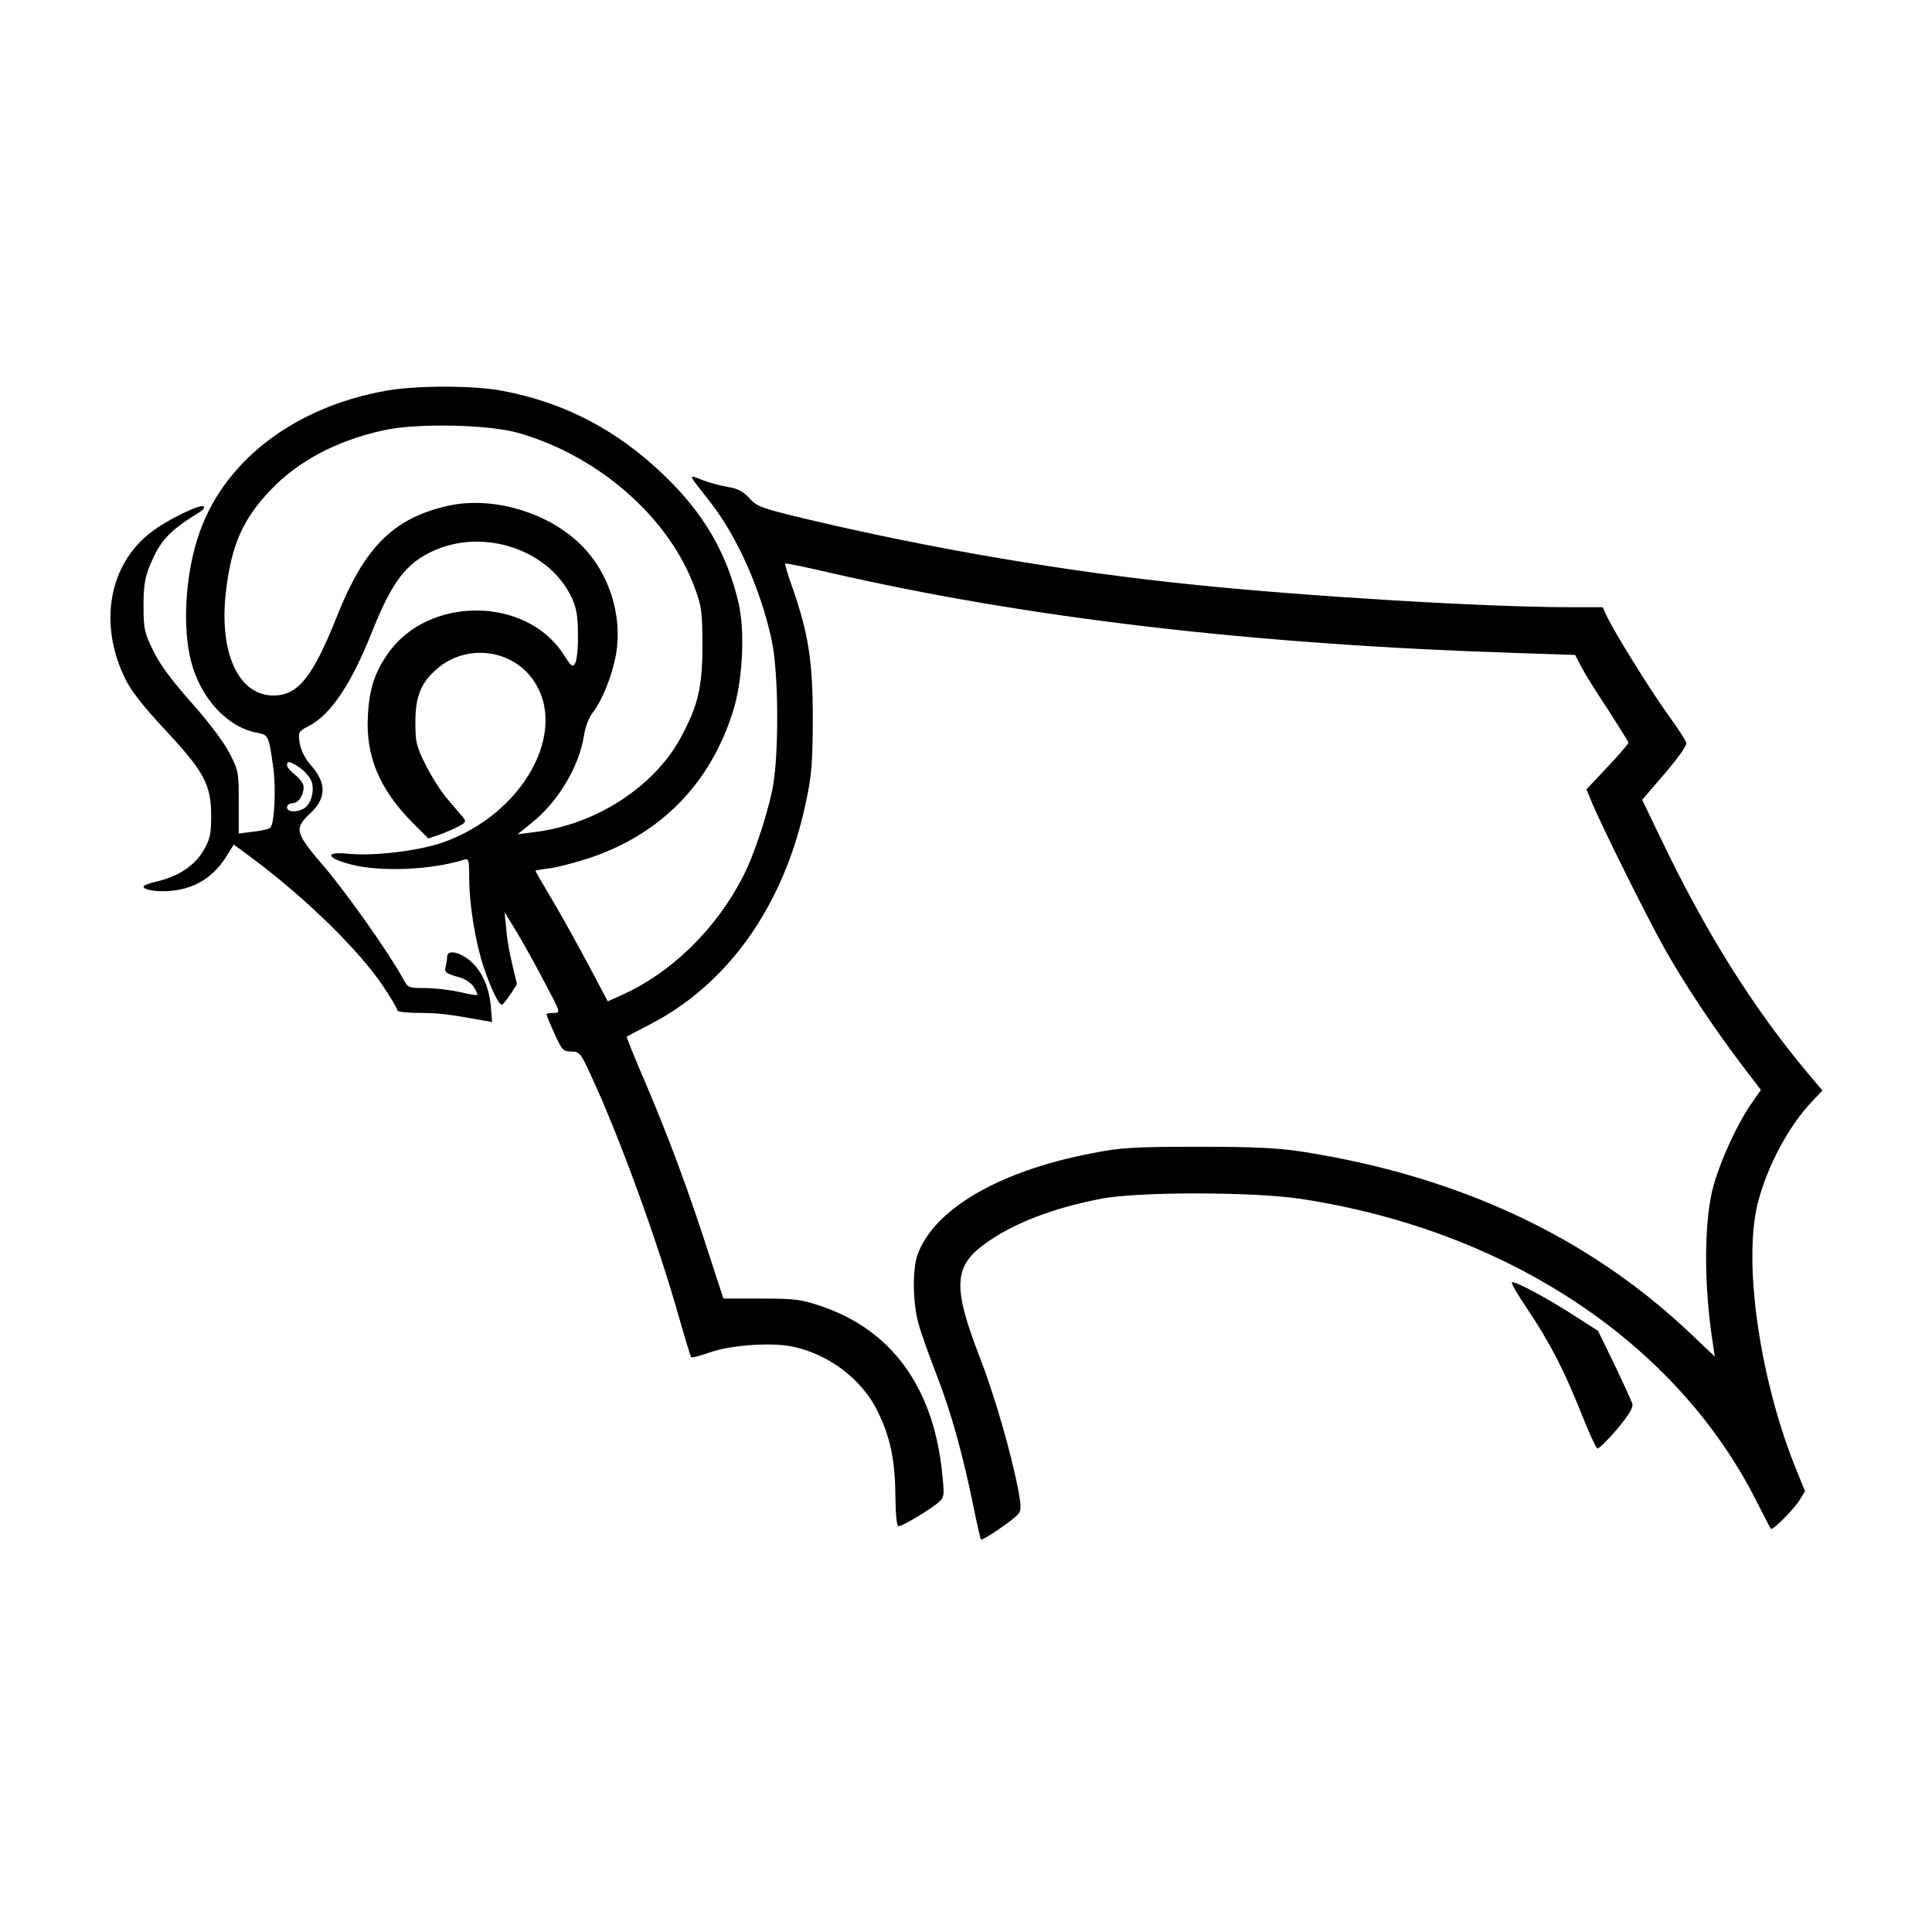 <?xml version="1.0" standalone="no"?>
<!DOCTYPE svg PUBLIC "-//W3C//DTD SVG 20010904//EN"
 "http://www.w3.org/TR/2001/REC-SVG-20010904/DTD/svg10.dtd">
<svg version="1.0" xmlns="http://www.w3.org/2000/svg"
 width="700pt" height="700pt" viewBox="0 0 700 700"
 preserveAspectRatio="xMidYMid meet">
<g transform="translate(0,700) scale(0.1,-0.1)"
fill="#000000" stroke="none">
<path d="M1397 5584 c-339 -61 -595 -262 -681 -534 -45 -141 -55 -325 -24
-445 34 -134 131 -240 240 -260 41 -8 42 -10 58 -126 10 -70 5 -195 -9 -216
-3 -6 -31 -13 -61 -16 l-55 -7 0 113 c0 108 -1 116 -33 177 -19 39 -76 114
-139 185 -72 81 -117 142 -139 190 -31 63 -34 77 -34 160 0 71 5 102 23 146
38 92 71 127 183 195 11 7 16 15 12 19 -10 11 -134 -49 -190 -93 -153 -116
-192 -331 -95 -530 21 -44 65 -100 144 -185 143 -153 168 -200 168 -312 0 -69
-4 -86 -28 -127 -32 -54 -88 -92 -166 -111 -28 -6 -51 -15 -51 -19 0 -13 51
-21 105 -15 87 9 154 53 202 135 l20 32 69 -51 c194 -145 385 -332 472 -462
29 -43 52 -83 52 -88 0 -5 35 -9 78 -9 69 0 104 -4 231 -27 l34 -6 -5 60 c-7
72 -36 133 -81 167 -40 30 -77 34 -77 9 0 -10 -3 -27 -6 -38 -4 -17 2 -22 40
-33 29 -7 51 -21 62 -37 9 -14 15 -27 13 -30 -2 -2 -31 3 -64 11 -33 7 -88 14
-123 14 -60 0 -64 1 -80 31 -51 94 -202 308 -286 407 -108 126 -112 139 -50
197 57 54 57 109 0 173 -21 24 -35 52 -40 79 -6 41 -5 43 32 62 80 41 155 152
232 347 71 177 122 244 222 289 185 83 422 1 501 -174 16 -35 21 -66 21 -131
1 -47 -4 -93 -10 -103 -9 -16 -14 -12 -43 33 -135 209 -488 211 -634 4 -49
-69 -69 -130 -74 -225 -9 -147 41 -267 161 -389 l58 -58 38 13 c21 7 52 21 70
30 28 15 30 18 18 33 -8 9 -33 39 -56 66 -24 27 -59 83 -80 125 -34 68 -37 83
-37 155 0 90 19 139 72 187 102 95 267 82 350 -28 140 -187 -31 -497 -330
-598 -89 -29 -249 -48 -339 -38 -83 8 -75 -16 13 -39 107 -28 292 -20 410 17
17 6 19 0 19 -67 0 -95 23 -235 53 -324 27 -79 54 -134 65 -134 4 0 18 17 31
37 l24 37 -17 72 c-10 40 -20 98 -22 131 l-6 58 43 -70 c23 -38 69 -121 101
-182 60 -113 60 -113 34 -113 -14 0 -26 -2 -26 -5 0 -3 13 -35 29 -70 27 -60
32 -65 61 -65 29 0 34 -5 70 -84 106 -228 243 -606 319 -875 23 -80 43 -147
46 -149 2 -2 32 6 67 18 78 27 221 37 300 21 132 -28 251 -118 308 -235 46
-94 63 -177 64 -303 1 -73 5 -113 12 -113 14 0 125 67 148 90 18 17 18 25 8
118 -35 301 -184 503 -435 589 -74 25 -95 28 -219 28 l-137 0 -57 175 c-71
220 -143 414 -229 615 -37 86 -66 157 -64 159 2 2 41 22 85 45 283 146 484
431 562 796 23 104 26 145 27 310 0 209 -16 311 -75 479 -16 44 -27 82 -25 84
2 2 72 -12 157 -32 723 -166 1535 -261 2494 -292 l211 -7 24 -46 c13 -25 57
-95 97 -155 39 -61 72 -113 72 -117 0 -4 -34 -44 -76 -88 l-76 -81 22 -53 c43
-100 199 -413 260 -522 72 -128 173 -280 276 -417 l74 -97 -37 -53 c-49 -72
-107 -198 -133 -288 -37 -126 -38 -367 -3 -584 l6 -41 -94 89 c-368 347 -837
565 -1399 653 -89 14 -175 18 -380 18 -232 0 -280 -3 -381 -23 -337 -64 -575
-202 -635 -369 -19 -56 -17 -177 5 -253 10 -36 40 -118 65 -183 51 -131 93
-281 131 -466 14 -69 27 -126 29 -129 6 -5 118 71 135 92 11 13 11 28 2 79
-28 147 -88 353 -144 497 -95 247 -91 322 21 403 101 74 246 130 423 164 136
26 555 25 724 -1 750 -115 1363 -523 1651 -1099 26 -50 48 -94 50 -96 7 -7 83
70 105 105 l19 31 -28 69 c-135 326 -198 760 -143 976 34 133 113 281 199 370
l35 37 -45 53 c-204 242 -378 519 -544 867 l-64 133 53 62 c70 80 107 130 107
144 0 6 -31 54 -69 106 -66 92 -196 302 -222 359 l-12 27 -121 0 c-299 0 -949
39 -1356 81 -464 47 -947 129 -1415 240 -157 38 -172 43 -200 74 -22 24 -42
35 -75 40 -25 4 -67 15 -93 25 -56 21 -59 30 30 -84 95 -123 180 -314 219
-496 26 -120 27 -429 1 -548 -23 -103 -66 -230 -102 -302 -98 -195 -263 -356
-448 -438 l-45 -20 -71 134 c-39 73 -98 179 -131 235 -33 55 -60 102 -60 104
0 1 24 6 53 9 28 4 93 21 142 37 258 86 437 268 520 529 36 112 45 290 21 395
-42 181 -128 328 -272 465 -170 163 -360 262 -584 304 -102 20 -316 20 -423 0z
m483 -153 c291 -84 546 -308 638 -563 24 -65 27 -87 27 -208 0 -151 -16 -218
-81 -337 -98 -177 -309 -312 -529 -338 l-60 -8 53 43 c95 76 171 204 188 316
4 27 17 63 30 80 37 47 73 139 86 214 24 140 -25 294 -125 394 -121 121 -326
181 -490 142 -193 -45 -298 -151 -396 -399 -88 -220 -141 -287 -230 -287 -128
0 -199 157 -172 380 20 166 61 259 160 363 101 107 242 181 411 218 121 27
382 21 490 -10z m-793 -1213 c18 -13 37 -35 42 -50 12 -34 -3 -84 -29 -98 -28
-15 -60 -12 -60 5 0 8 9 15 20 15 21 0 40 27 40 59 0 11 -13 30 -30 43 -16 12
-30 28 -30 35 0 18 9 16 47 -9z"/>
<path d="M5478 2354 c-4 -3 23 -48 58 -100 78 -116 133 -222 195 -379 26 -65
51 -121 57 -123 5 -1 37 30 71 70 44 53 59 78 55 93 -4 11 -33 75 -65 142
l-59 121 -81 52 c-105 68 -224 131 -231 124z"/>
</g>
</svg>
